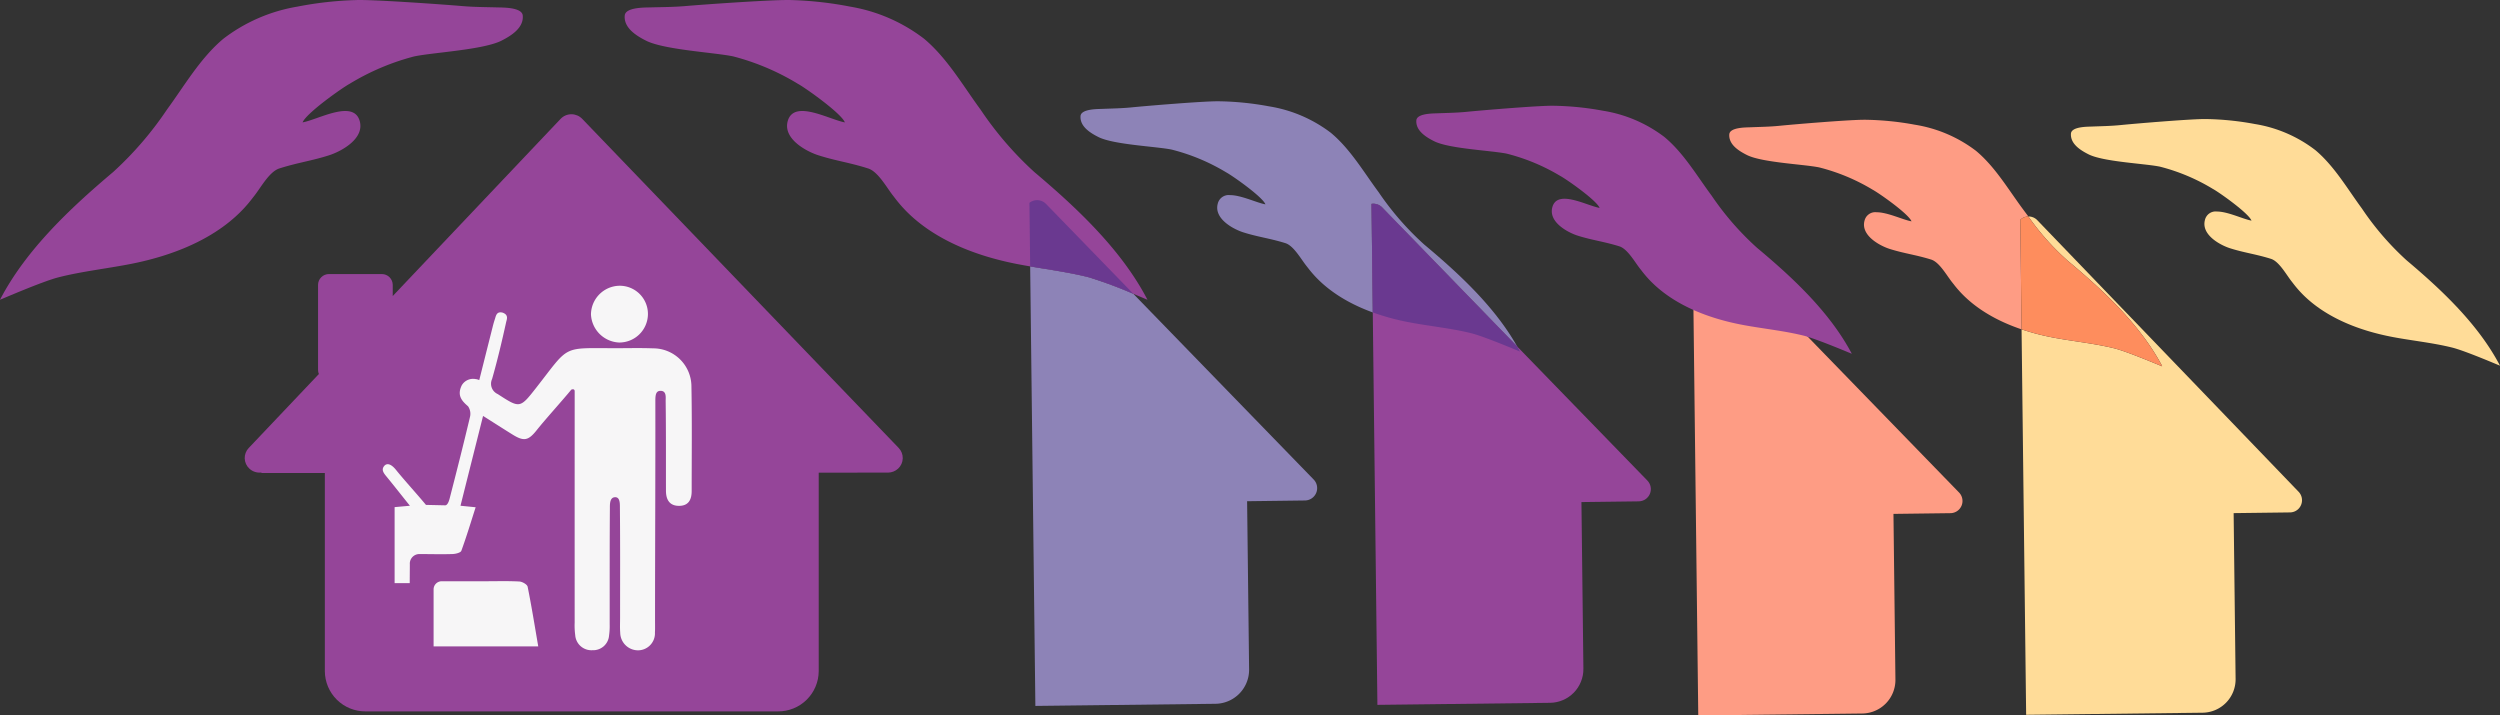 <svg xmlns="http://www.w3.org/2000/svg" xmlns:xlink="http://www.w3.org/1999/xlink" width="325.166" height="93.055" viewBox="0 0 325.166 93.055"><rect x="0" y="0" width="325.166" height="93.055" fill="#333333" stroke="none"/><defs><style>.a{fill:none;}.b{fill:#954599;}.c{clip-path:url(#a);}.d{fill:#ffdc98;}.e{fill:#fe9c84;}.f{fill:#fe8d5d;}.g{clip-path:url(#b);}.h{fill:#8d83b7;}.i{fill:#6a3990;}.j{fill:#f7f6f7;}</style><clipPath id="a"><path class="a" d="M74.315,14.859a1.937,1.937,0,0,0-1.4.603L51.081,38.505v-1.454a1.413,1.413,0,0,0-1.424-1.405H42.79a1.412,1.412,0,0,0-1.422,1.405v11.067a1.333,1.333,0,0,0,.107.529l-9.128,9.627a1.879,1.879,0,0,0,.095,2.685,1.953,1.953,0,0,0,1.555.499l.012.067,8.242-.004v25.781a5.259,5.259,0,0,0,5.294,5.226h53.644a5.263,5.263,0,0,0,5.299-5.226V61.478l9.034-.008a1.956,1.956,0,0,0,1.295-.519,1.885,1.885,0,0,0,.072-2.688l-41.17-42.811a1.953,1.953,0,0,0-1.397-.593Z"/></clipPath><clipPath id="b"><path class="a" d="M178.611,26.5h-.009a1.316,1.316,0,0,0-.217.019l.769,65.159,22.46-.266a4.386,4.386,0,0,0,4.333-4.437l-.255-21.672,7.476-.095a1.592,1.592,0,0,0,1.101-2.702l-34.497-35.524a1.609,1.609,0,0,0-1.146-.482Z"/></clipPath></defs><title>aide-page</title><path class="b" d="M67.992,2.023C67.898.932,65.39.985,64.669.963c-1.55-.042-3.076-.042-4.625-.179-2.701-.23-11.704-.861-13.72-.776a46.71,46.71,0,0,0-7.68.86,21.696,21.696,0,0,0-9.605,4.184c-2.994,2.516-5.034,6.076-7.318,9.194a44.568,44.568,0,0,1-7,8.126C9.192,27.035,3.384,32.471,0,38.988c-.014.021,5.466-2.368,7.574-2.909,3.032-.778,6.416-1.153,9.46-1.754,11.441-2.259,15.072-7.63,16.053-8.868.834-1.059,1.946-3.129,3.24-3.545,2.432-.778,4.199-.98,6.519-1.73,1.506-.487,4.619-2.131,3.934-4.463-.816-2.806-5.354-.184-7.424.201.466-1.189,5.161-4.506,6.104-5.012a31.312,31.312,0,0,1,8.389-3.565c2.377-.514,9.001-.855,11.371-2.051,1.241-.63,2.91-1.646,2.772-3.269-.089-1.042.076.926,0,0"/><path class="b" d="M81.256,2.023c.093-1.09,2.6-1.038,3.32-1.06,1.552-.042,3.076-.042,4.627-.179,2.699-.231,11.703-.86,13.72-.776a46.89,46.89,0,0,1,7.68.859,21.688,21.688,0,0,1,9.606,4.186c2.994,2.514,5.033,6.075,7.321,9.192a44.453,44.453,0,0,0,6.997,8.127c5.532,4.663,11.334,10.1,14.722,16.617.012.02-5.467-2.37-7.577-2.911-3.03-.778-6.414-1.152-9.459-1.752-11.439-2.26-15.074-7.631-16.05-8.869-.838-1.06-1.948-3.129-3.243-3.545-2.429-.778-4.199-.98-6.52-1.73-1.503-.488-4.616-2.131-3.934-4.462.82-2.807,5.355-.186,7.424.2-.465-1.189-5.158-4.505-6.101-5.013a31.355,31.355,0,0,0-8.393-3.565c-2.373-.513-9-.855-11.367-2.052-1.239-.627-2.91-1.644-2.773-3.267.043-.531.021-.279.002-.028-.02.241-.04.481-.002.028"/><g class="c"><polygon class="b" points="74.621 -27.548 156.997 53.694 74.621 134.936 -7.755 53.694 74.621 -27.548"/></g><path class="d" d="M269.361,17.378l-.015.213.013-.179c0-.011.002-.023.002-.034m.018-.261s-.005.069-.018.261v-.014l.002-.01.016-.237m17.413-1.634c-.03,0-.062,0-.095.001l-.105.001c-2.212.034-8.714.579-10.761.781-1.264.129-2.507.145-3.772.195-.584.024-2.609.006-2.698.903,0,.016-.002.032-.002.048-.07,1.335,1.287,2.157,2.298,2.666,1.939.974,7.347,1.195,9.288,1.601a25.269,25.269,0,0,1,6.877,2.894c.774.414,4.633,3.136,5.023,4.124-1.105-.198-3.082-1.184-4.496-1.184a1.425,1.425,0,0,0-1.557,1.087c-.534,1.953,2.021,3.294,3.25,3.686,1.9.603,3.344.756,5.334,1.381,1.06.334,1.985,2.051,2.679,2.926.808,1.025,3.824,5.471,13.174,7.245,2.488.472,5.252.752,7.73,1.373,1.717.429,6.176,2.353,6.207,2.353-2.827-5.405-7.613-9.885-12.167-13.722a36.798,36.798,0,0,1-5.787-6.712c-1.895-2.578-3.595-5.531-6.06-7.601a17.47,17.47,0,0,0-7.873-3.398,37.392,37.392,0,0,0-6.271-.645q-.095-.003-.216-.003"/><path class="d" d="M263.855,28.155h-.035a32.691,32.691,0,0,0,5.146,5.779c4.577,3.82,9.383,8.276,12.241,13.647l.001.061c-.447-.18-4.582-1.933-6.226-2.339-2.502-.621-5.291-.901-7.804-1.372a31.39,31.39,0,0,1-4.24-1.094l.595,50.134,22.973-.272a4.342,4.342,0,0,0,4.27-4.412l-.255-21.547,7.366-.093a1.571,1.571,0,0,0,1.051-.446,1.595,1.595,0,0,0,.031-2.242L264.98,28.636a1.564,1.564,0,0,0-1.125-.48"/><path class="e" d="M242.511,15.576h-.009l-.303.004c-2.338.048-8.714.58-10.747.781-1.273.129-2.53.143-3.805.195-.588.024-2.624.004-2.721.894-.002.021-.003.042-.005.062-.066,1.333,1.302,2.152,2.317,2.66,1.96.975,7.418,1.196,9.377,1.602a25.509,25.509,0,0,1,6.94,2.892c.783.414,4.678,3.135,5.071,4.124-1.115-.196-3.111-1.183-4.538-1.183a1.439,1.439,0,0,0-1.573,1.088c-.537,1.951,2.041,3.294,3.283,3.686,1.915.603,3.376.754,5.383,1.381,1.07.334,2.003,2.048,2.703,2.924.679.852,2.898,4.071,9.056,6.152l-.169-14.247a1.565,1.565,0,0,1,1.05-.435q-.346-.465-.694-.935c-1.912-2.579-3.627-5.531-6.116-7.602a17.719,17.719,0,0,0-7.945-3.397,38.096,38.096,0,0,0-6.328-.643c-.067-.002-.143-.003-.227-.003"/><path class="f" d="M263.82,28.156a1.561,1.561,0,0,0-1.049.435l.168,14.247a31.38,31.38,0,0,0,4.239,1.093c2.513.472,5.302.752,7.805,1.373,1.644.406,5.779,2.158,6.225,2.338l-.001-.06c-2.858-5.372-7.664-9.828-12.24-13.647a32.658,32.658,0,0,1-5.147-5.779"/><path class="e" d="M224.924,17.471c-.013.156-.017.214-.017.214s.007-.079.014-.172a.298.298,0,0,1,.003-.042m.007-.113c-.002.031-.005.069-.007.113l.001-.021v-.001l.006-.091m.011-.147-.011.147.011-.147"/><path class="e" d="M220.121,28.446l.765,64.609,21.337-.252a4.361,4.361,0,0,0,4.308-4.414l-.255-21.549,7.435-.095a1.584,1.584,0,0,0,1.095-2.688L220.5,28.733a1.559,1.559,0,0,0-.379-.287"/><path class="b" d="M184.219,15.659c.068-.916,2.143-.897,2.738-.922,1.283-.051,2.547-.065,3.828-.195,2.232-.22,9.677-.837,11.347-.786a38.177,38.177,0,0,1,6.364.647,17.808,17.808,0,0,1,7.991,3.417c2.503,2.081,4.226,5.05,6.15,7.643a37.134,37.134,0,0,0,5.873,6.75c4.622,3.86,9.48,8.365,12.348,13.8.009.017-4.549-1.933-6.3-2.366-2.516-.624-5.32-.905-7.846-1.38-9.49-1.784-12.55-6.255-13.371-7.285-.704-.88-1.643-2.606-2.718-2.943-2.02-.629-3.487-.781-5.414-1.388-1.248-.394-3.841-1.743-3.299-3.706.65-2.363,4.43-.207,6.145.096-.396-.993-4.315-3.731-5.099-4.147a25.743,25.743,0,0,0-6.981-2.909c-1.969-.408-7.457-.629-9.427-1.61-1.033-.516-2.427-1.353-2.329-2.716.062-.875-.054.778,0,0"/><g class="g"><rect class="b" x="131.032" y="10.875" width="96.419" height="96.421" transform="translate(11.736 146.036) rotate(-45.678)"/></g><path class="h" d="M158.39,13.172c-2.046,0-9.062.583-11.223.795-1.294.131-2.569.145-3.863.197-.598.025-2.672.006-2.762.915-.002.018-.003.036-.004.054-.069,1.352,1.321,2.187,2.352,2.703,1.989.989,7.527,1.212,9.515,1.623a25.989,25.989,0,0,1,7.044,2.937c.792.419,4.744,3.183,5.144,4.183-1.133-.199-3.157-1.2-4.605-1.2a1.46,1.46,0,0,0-1.596,1.103c-.546,1.983,2.069,3.344,3.331,3.742,1.943.612,3.423.766,5.462,1.4,1.084.34,2.031,2.081,2.744,2.97.667.837,2.803,3.932,8.624,6.043l-.167-14.119a1.548,1.548,0,0,1,.216-.018h.023a1.605,1.605,0,0,1,1.147.483l17.569,18.092c-2.928-5.195-7.627-9.535-12.106-13.276a37.486,37.486,0,0,1-5.927-6.811c-1.941-2.616-3.68-5.612-6.207-7.713a17.957,17.957,0,0,0-8.062-3.447,38.376,38.376,0,0,0-6.422-.653c-.066-.002-.143-.003-.227-.003"/><path class="i" d="M178.625,26.499h-.023a1.535,1.535,0,0,0-.216.019l.167,14.119a30.994,30.994,0,0,0,4.867,1.307c2.549.48,5.379.762,7.918,1.393,1.761.435,6.325,2.387,6.357,2.387-.115-.218-.232-.434-.354-.649l-17.57-18.093a1.605,1.605,0,0,0-1.146-.483"/><path class="h" d="M140.54,15.094c-.012.158-.016.217-.016.217s.007-.082.013-.179c0-.012.002-.025.003-.038m.005-.095c-.002.027-.004.059-.005.095l.001-.016V15.07c.001-.024.003-.048.004-.071m.013-.17s-.006.077-.013.17c.009-.123.013-.17.013-.17"/><path class="h" d="M133.991,34.65l.676,57.166,23.426-.277a4.426,4.426,0,0,0,4.373-4.48l-.259-21.867,7.546-.097a1.607,1.607,0,0,0,1.11-2.727l-23.452-24.15a58.091,58.091,0,0,0-5.739-2.14c-2.451-.629-5.133-.994-7.681-1.428"/><path class="i" d="M134.899,26.034h-.027a1.608,1.608,0,0,0-.979.35l.098,8.266c2.548.434,5.23.799,7.68,1.428a57.755,57.755,0,0,1,5.74,2.14l-11.36-11.697a1.617,1.617,0,0,0-1.152-.487"/><path class="j" d="M74.306,50.681h0c-1.136,1.389-3.378,3.858-4.494,5.264-1.105,1.39-1.677,1.488-3.158.569-1.212-.752-2.411-1.523-3.824-2.416-.995,3.972-1.976,7.851-2.935,11.682l1.971.196c-.62,1.93-1.185,3.816-1.86,5.66-.092.251-.733.41-1.126.424-1.444.05-2.892.003-4.338.003a1.245,1.245,0,0,0-1.236,1.335c0,.786-.013,1.575-.013,2.452h-1.967V65.96l1.99-.179c-1.037-1.286-2.051-2.59-2.985-3.725-.396-.483-.84-.974-.283-1.53.513-.434,1.13.182,1.462.595,1.027,1.282,2.853,3.282,3.892,4.549l2.493.056c.311.009.502-.549.588-.885.908-3.52,1.802-7.044,2.639-10.58a1.716,1.716,0,0,0-.243-1.415c-.741-.642-1.458-1.345-.855-2.654.108-.233,0,0,.089-.162a1.708,1.708,0,0,1,1.716-.729,1.603,1.603,0,0,1,.506.137q.891-3.546,1.785-7.088c.073-.29.165-.593.251-.85.135-.402.203-1.038,1.004-.836.823.299.538.878.458,1.24-.546,2.479-1.131,4.954-1.83,7.394a1.465,1.465,0,0,0,.725,1.951c2.902,1.876,2.883,1.904,5.048-.861,4.412-5.636,3.221-5.09,10.532-5.099,1.547-.003,3.096-.041,4.64.02a4.97,4.97,0,0,1,4.984,4.949c.084,4.537.032,9.077.031,13.615,0,1.073-.377,1.9-1.597,1.921-1.281.022-1.742-.804-1.746-1.95-.012-3.891.016-7.781-.04-11.672-.006-.448.152-1.337-.668-1.337-.635,0-.674.608-.672,1.355.014,9.528-.038,19.054-.041,28.581,0,.499.017.999-.013,1.496a2.212,2.212,0,0,1-2.215,2.319A2.322,2.322,0,0,1,80.67,82.3c-.053-.644-.018-1.296-.018-1.945,0-4.739.022-9.477-.023-14.215-.006-.516.059-1.471-.604-1.471-.76,0-.695.974-.7,1.543-.039,4.987-.021,9.975-.027,14.964a8.918,8.918,0,0,1-.08,1.49,2.067,2.067,0,0,1-2.14,1.904,2.111,2.111,0,0,1-2.26-1.95,9.631,9.631,0,0,1-.074-1.64q-.003-14.142.002-28.282V50.904c0-.429-.439-.223-.439-.223"/><path class="j" d="M56.396,84.076v-7.42a1.06,1.06,0,0,1,1.058-1.055H63.07c1.495,0,2.991-.046,4.481.033.384.02,1.016.382,1.076.679.511,2.525.917,5.07,1.381,7.763Z"/><path class="j" d="M80.586,37.167a3.666,3.666,0,0,1,3.688,3.717,3.722,3.722,0,0,1-3.756,3.666,3.837,3.837,0,0,1-3.653-3.66,3.77,3.77,0,0,1,3.721-3.723"/></svg>